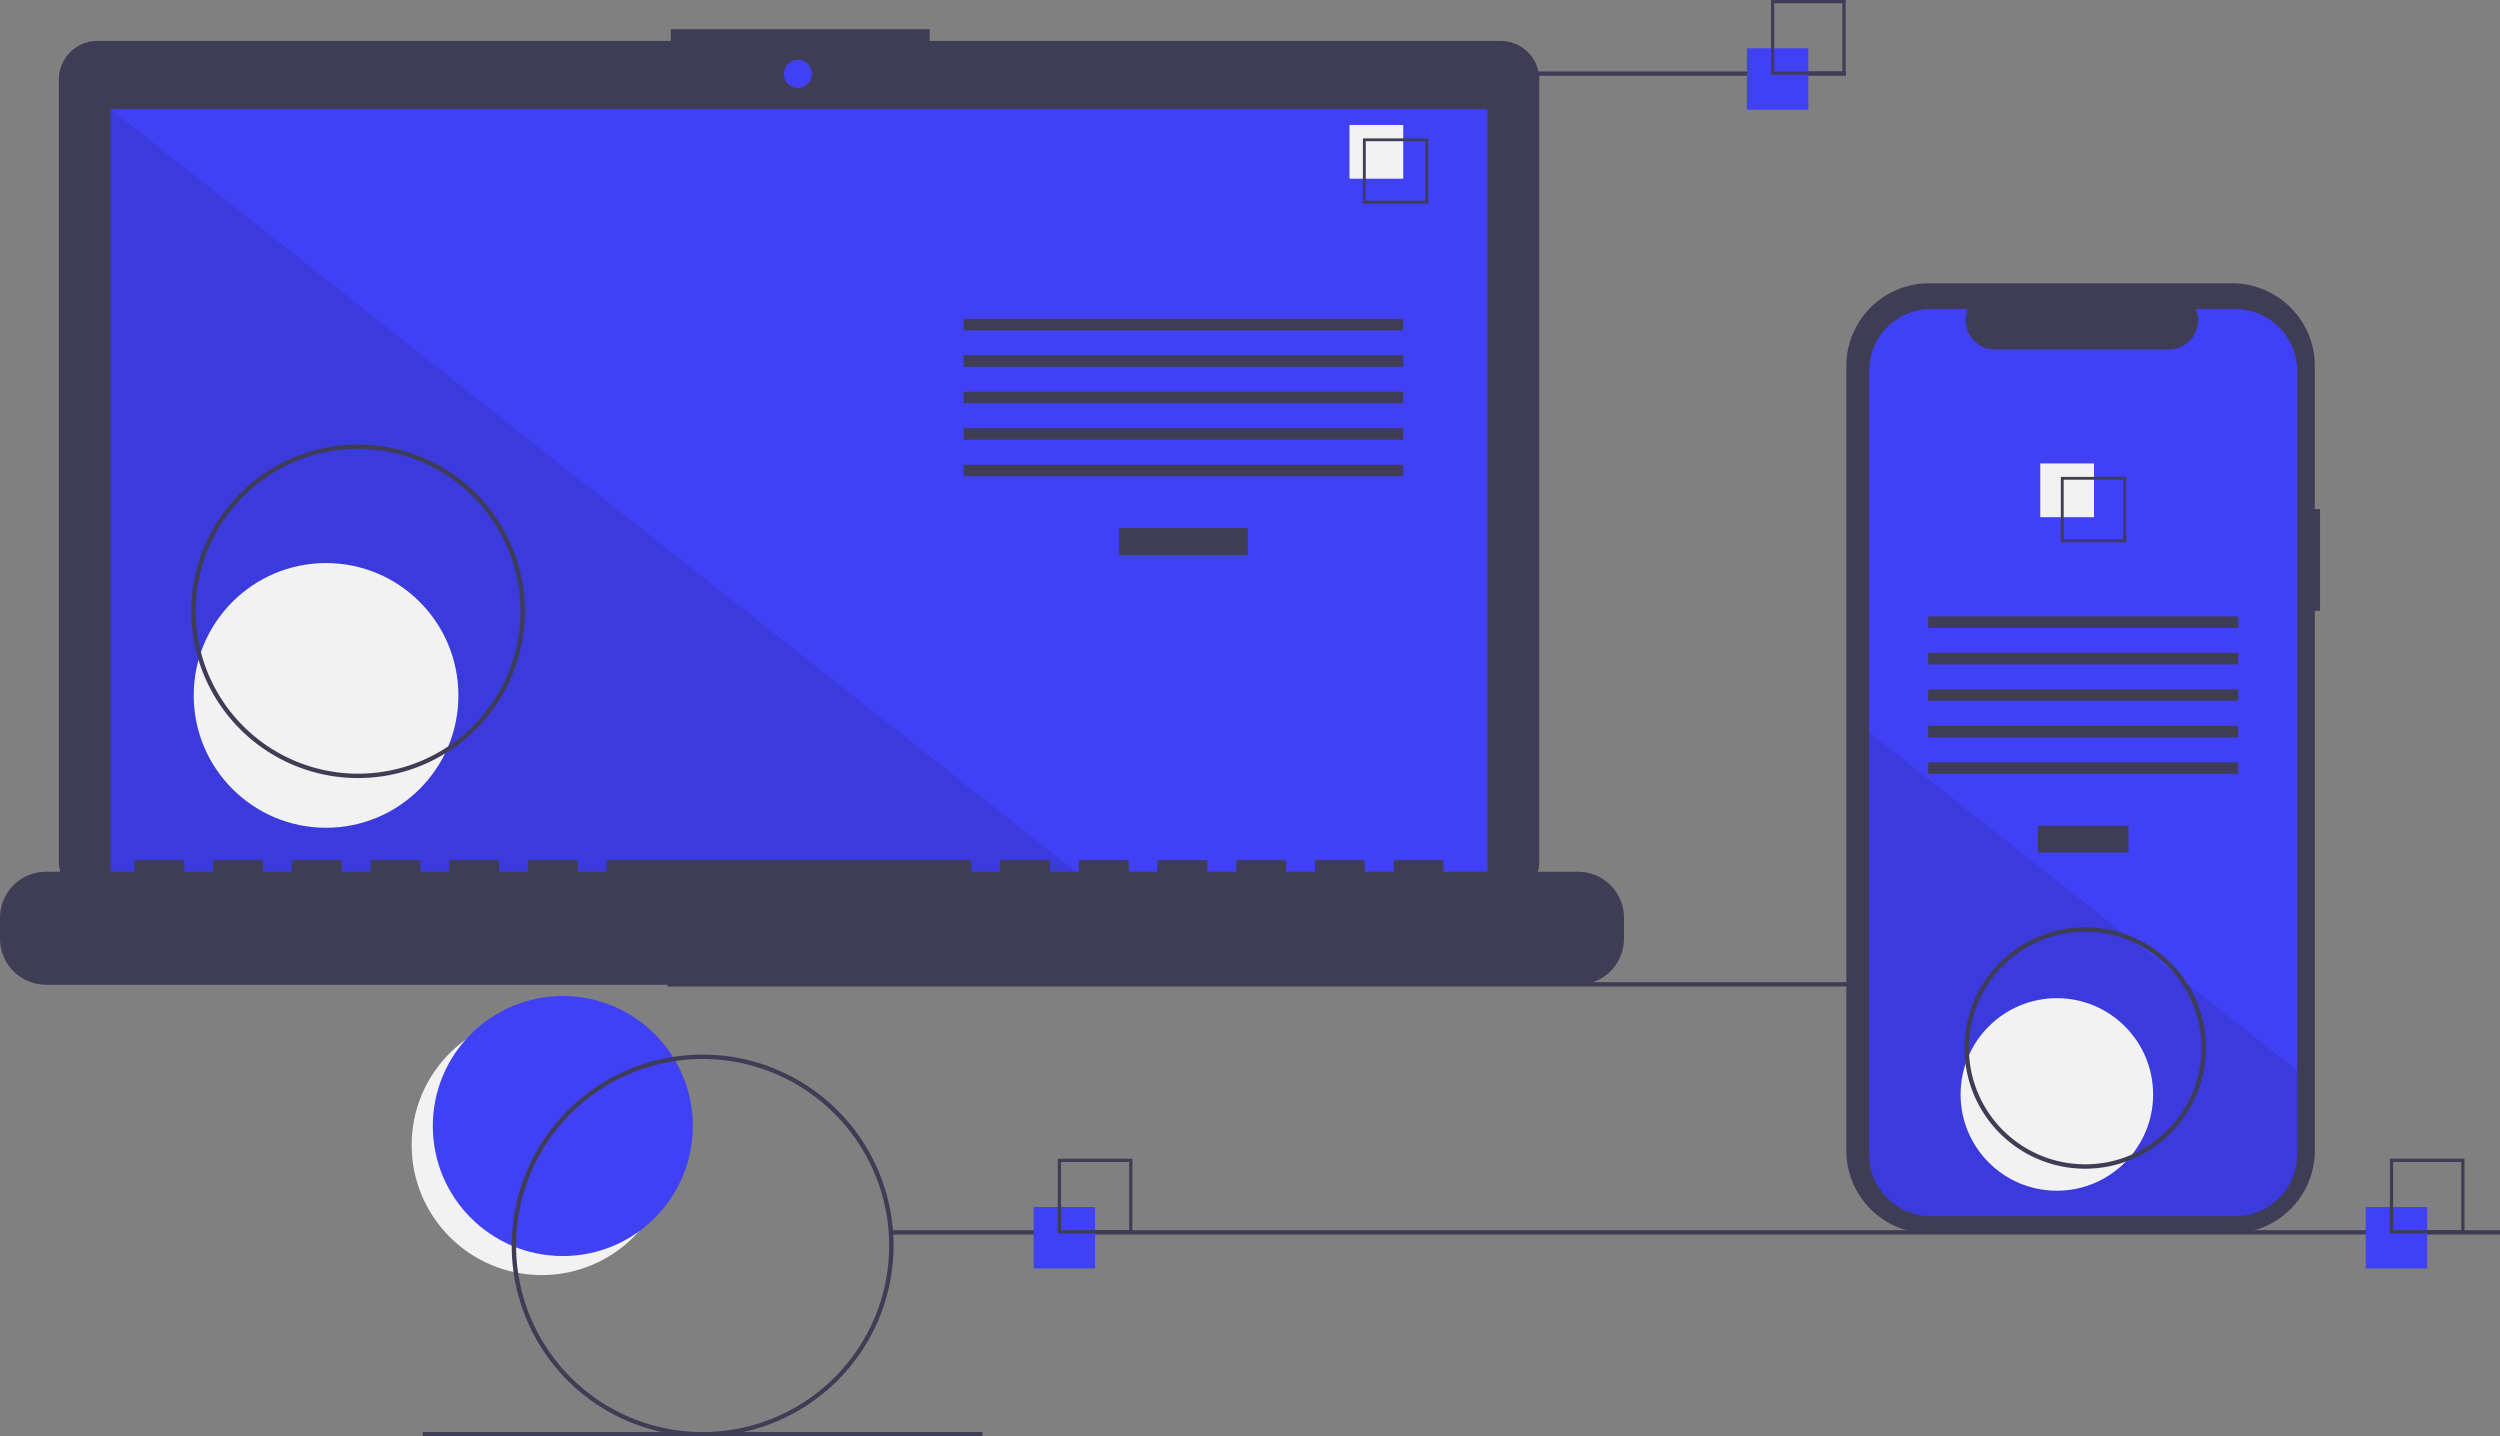 <?xml version="1.0" encoding="UTF-8"?> <svg xmlns="http://www.w3.org/2000/svg" id="b6117b06-2b45-45bc-b789-4a82ab6612dd" data-name="Layer 1" width="1139.171" height="654.543" viewBox="0 0 1139.171 654.543"><rect x="0" y="0" width="1139.171" height="654.543" fill="#808080" stroke="none"/> <title>progressive_app</title> <circle cx="246.827" cy="521.765" r="59.243" fill="#f2f2f2"></circle> <circle cx="256.46" cy="513.095" r="59.243" fill="#4040f5"></circle> <rect x="304.171" y="447.543" width="733" height="2" fill="#3f3d56"></rect> <path d="M714.207,141.381H454.038v-5.362h-117.971v5.362H74.825a17.599,17.599,0,0,0-17.599,17.599V515.231a17.599,17.599,0,0,0,17.599,17.599H714.207a17.599,17.599,0,0,0,17.599-17.599V158.979A17.599,17.599,0,0,0,714.207,141.381Z" transform="translate(-30.415 -122.728)" fill="#3f3d56"></path> <rect x="50.406" y="49.754" width="627.391" height="353.913" fill="#4040f5"></rect> <circle cx="363.565" cy="33.667" r="6.435" fill="#4040f5"></circle> <polygon points="498.374 403.667 50.406 403.667 50.406 49.754 498.374 403.667" opacity="0.1"></polygon> <circle cx="148.574" cy="316.876" r="60.307" fill="#f2f2f2"></circle> <rect x="509.953" y="240.622" width="58.605" height="12.246" fill="#3f3d56"></rect> <rect x="439.102" y="145.279" width="200.307" height="5.248" fill="#3f3d56"></rect> <rect x="439.102" y="161.898" width="200.307" height="5.248" fill="#3f3d56"></rect> <rect x="439.102" y="178.518" width="200.307" height="5.248" fill="#3f3d56"></rect> <rect x="439.102" y="195.137" width="200.307" height="5.248" fill="#3f3d56"></rect> <rect x="439.102" y="211.756" width="200.307" height="5.248" fill="#3f3d56"></rect> <rect x="614.917" y="56.934" width="24.492" height="24.492" fill="#f2f2f2"></rect> <path d="M681.195,215.525h-29.74v-29.74h29.74Zm-28.447-1.293h27.154V187.078H652.748Z" transform="translate(-30.415 -122.728)" fill="#3f3d56"></path> <path d="M749.422,519.96H688.192v-4.412a.875.875,0,0,0-.875-.875h-20.993a.875.875,0,0,0-.875.875v4.412H652.329v-4.412a.875.875,0,0,0-.875-.875H630.462a.875.875,0,0,0-.875.875v4.412H616.467v-4.412a.875.875,0,0,0-.875-.875H594.599a.875.875,0,0,0-.875.875v4.412H580.604v-4.412a.875.875,0,0,0-.875-.875H558.736a.875.875,0,0,0-.875.875v4.412H544.741v-4.412a.875.875,0,0,0-.875-.875H522.873a.875.875,0,0,0-.875.875v4.412H508.878v-4.412a.875.875,0,0,0-.875-.875h-20.993a.875.875,0,0,0-.875.875v4.412H473.015v-4.412a.875.875,0,0,0-.875-.875H307.696a.875.875,0,0,0-.875.875v4.412H293.701v-4.412a.875.875,0,0,0-.875-.875H271.833a.875.875,0,0,0-.875.875v4.412H257.838v-4.412a.875.875,0,0,0-.875-.875h-20.993a.875.875,0,0,0-.875.875v4.412H221.975v-4.412a.875.875,0,0,0-.875-.875H200.107a.875.875,0,0,0-.875.875v4.412H186.112v-4.412a.875.875,0,0,0-.875-.875H164.244a.875.875,0,0,0-.875.875v4.412H150.249v-4.412a.875.875,0,0,0-.875-.875H128.381a.875.875,0,0,0-.875.875v4.412H114.386v-4.412a.875.875,0,0,0-.875-.875H92.519a.875.875,0,0,0-.875.875v4.412H51.407a20.993,20.993,0,0,0-20.993,20.993v9.492A20.993,20.993,0,0,0,51.407,571.438H749.422a20.993,20.993,0,0,0,20.993-20.993v-9.492A20.993,20.993,0,0,0,749.422,519.96Z" transform="translate(-30.415 -122.728)" fill="#3f3d56"></path> <path d="M193.586,477.272a76,76,0,1,1,76-76A76.086,76.086,0,0,1,193.586,477.272Zm0-150a74,74,0,1,0,74,74A74.084,74.084,0,0,0,193.586,327.272Z" transform="translate(-30.415 -122.728)" fill="#3f3d56"></path> <rect x="586.171" y="32.543" width="255" height="2" fill="#3f3d56"></rect> <rect x="406.171" y="560.543" width="733" height="2" fill="#3f3d56"></rect> <rect x="192.672" y="652.543" width="255" height="2" fill="#3f3d56"></rect> <rect x="471" y="550" width="28" height="28" fill="#4040f5"></rect> <path d="M546.415,684.728h-34v-34h34Zm-32.522-1.478H544.936V652.207H513.893Z" transform="translate(-30.415 -122.728)" fill="#3f3d56"></path> <rect x="796" y="22" width="28" height="28" fill="#4040f5"></rect> <path d="M871.415,156.728h-34v-34h34Zm-32.522-1.478H869.936V124.207H838.893Z" transform="translate(-30.415 -122.728)" fill="#3f3d56"></path> <rect x="1078" y="550" width="28" height="28" fill="#4040f5"></rect> <path d="M1153.415,684.728h-34v-34h34Zm-32.522-1.478h31.043V652.207h-31.043Z" transform="translate(-30.415 -122.728)" fill="#3f3d56"></path> <path d="M1087.586,354.687h-2.379V289.525a37.714,37.714,0,0,0-37.714-37.714H909.44A37.714,37.714,0,0,0,871.726,289.525V647.006A37.714,37.714,0,0,0,909.44,684.72h138.053a37.714,37.714,0,0,0,37.714-37.714V401.07h2.379Z" transform="translate(-30.415 -122.728)" fill="#3f3d56"></path> <path d="M1077.176,291.742v356.96a28.165,28.165,0,0,1-28.16,28.17H910.296a28.165,28.165,0,0,1-28.16-28.17v-356.96a28.163,28.163,0,0,1,28.16-28.16h16.83a13.379,13.379,0,0,0,12.39,18.43h79.09a13.379,13.379,0,0,0,12.39-18.43h18.02A28.163,28.163,0,0,1,1077.176,291.742Z" transform="translate(-30.415 -122.728)" fill="#4040f5"></path> <rect x="928.58" y="376.218" width="41.324" height="12.246" fill="#3f3d56"></rect> <rect x="878.621" y="280.875" width="141.24" height="5.248" fill="#3f3d56"></rect> <rect x="878.621" y="297.494" width="141.24" height="5.248" fill="#3f3d56"></rect> <rect x="878.621" y="314.114" width="141.24" height="5.248" fill="#3f3d56"></rect> <rect x="878.621" y="330.733" width="141.24" height="5.248" fill="#3f3d56"></rect> <rect x="878.621" y="347.352" width="141.24" height="5.248" fill="#3f3d56"></rect> <rect x="929.684" y="211.179" width="24.492" height="24.492" fill="#f2f2f2"></rect> <path d="M969.474,340.032v29.74h29.74v-29.74Zm28.45,28.45h-27.16v-27.16h27.16Z" transform="translate(-30.415 -122.728)" fill="#3f3d56"></path> <path d="M1077.176,610.582v38.12a28.165,28.165,0,0,1-28.16,28.17H910.296a28.165,28.165,0,0,1-28.16-28.17v-192.21l116.87,92.33,2,1.58,21.74,17.17,2.03,1.61Z" transform="translate(-30.415 -122.728)" opacity="0.1"></path> <circle cx="937.241" cy="498.707" r="43.868" fill="#f2f2f2"></circle> <path d="M350.586,777.272a87,87,0,1,1,87-87A87.099,87.099,0,0,1,350.586,777.272Zm0-172a85,85,0,1,0,85,85A85.096,85.096,0,0,0,350.586,605.272Z" transform="translate(-30.415 -122.728)" fill="#3f3d56"></path> <path d="M980.586,655.272a55,55,0,1,1,55-55A55.062,55.062,0,0,1,980.586,655.272Zm0-108a53,53,0,1,0,53,53A53.06,53.06,0,0,0,980.586,547.272Z" transform="translate(-30.415 -122.728)" fill="#3f3d56"></path> </svg> 
